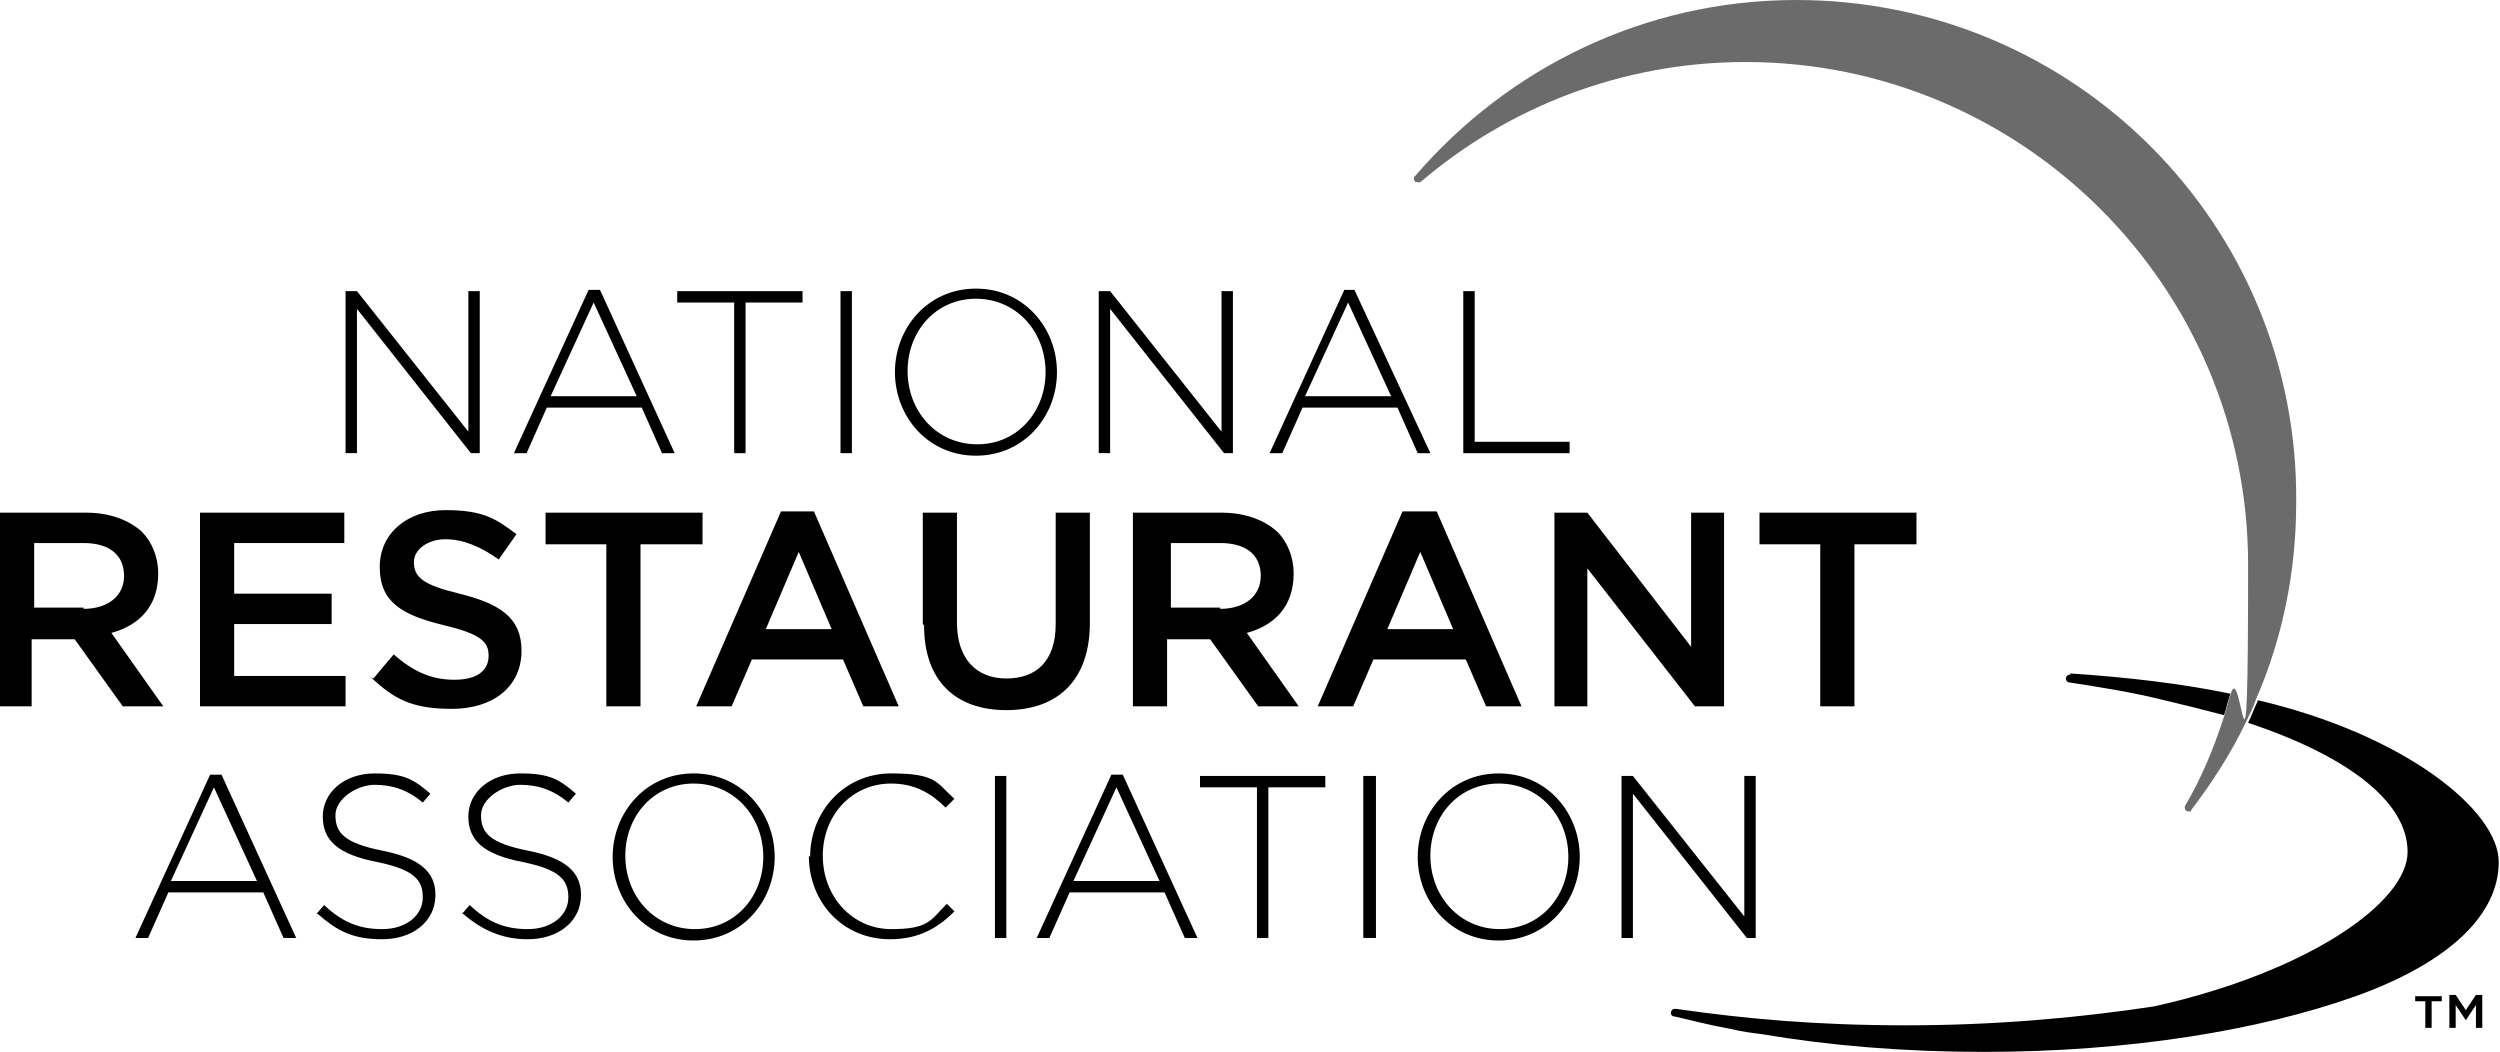 <svg xmlns="http://www.w3.org/2000/svg" xmlns:svg="http://www.w3.org/2000/svg" xmlns:rdf="http://www.w3.org/1999/02/22-rdf-syntax-ns#" xmlns:dc="http://purl.org/dc/elements/1.1/" xmlns:cc="http://creativecommons.org/ns#" id="svg10049" viewBox="0 0 197.5 83.1"><defs><style>      .st0 {        fill: #6b6b6b;      }    </style></defs><g id="g10057"><g id="g10109"><g id="g10115"><path id="path10117" d="M163.6,53.3s0,0-.1,0c-.2,0-.3.2-.3.3s.1.3.2.3c0,0,0,0,0,0,2.6.4,5.1.8,7.5,1.4,1.7.4,3.3.8,4.8,1.2.2-.6.3-1.1.5-1.7-3.9-.8-8.1-1.3-12.7-1.6"></path></g><g id="g10119"><path id="path10121" d="M178.4,55.3c-.3.6-.5,1.2-.8,1.8,7.8,2.6,12.6,6.2,12.6,10.2s-7.9,9.5-20,12.2c-5.9.9-12.5,1.5-19.6,1.5s-12.6-.5-18.2-1.3c0,0,0,0-.1,0-.2,0-.3.2-.3.3s0,.2.2.3c0,0,0,0,.1,0,1.3.3,2.8.7,4.5,1,0,0,0,0,0,0,0,0,0,0,0,0,.8.2,1.6.3,2.4.4,5.3.9,11.2,1.4,17.5,1.4,11.5,0,21.8-1.7,29.4-4.4,7.5-2.7,11.3-6.5,11.3-10.6s-7.5-10.1-19.1-12.8"></path></g><g id="g10123"><path id="path10125" class="st0" d="M141.9,0C129.9,0,119.1,5.4,111.8,13.9c0,0,0,0-.1.1,0,0,0,0,0,.1,0,.2.1.3.3.3s.1,0,.2,0c0,0,0,0,0,0,6.9-5.9,15.9-9.5,25.7-9.5,21.9,0,39.7,17.8,39.7,39.7s-.5,7-1.4,10.3c-.3,1-.3,1-.5,1.7-.8,2.5-1.8,4.9-3.1,7.1,0,0,0,0,0,0,0,0,0,0,0,.1,0,.2.1.3.3.3s.2,0,.2,0c0,0,0,0,0-.1,1.6-2.1,3.1-4.4,4.3-6.9.3-.6.6-1.2.8-1.8,2.1-4.8,3.2-10.1,3.2-15.6C181.6,17.8,163.9,0,141.9,0"></path></g><g id="g10127"><path id="path10129" d="M27.3,23h.9l8.8,11.1v-11.1h.9v12.8h-.7l-9-11.4v11.4h-.9v-12.8Z"></path></g><g id="g10131"><path id="path10133" d="M50.3,31.3l-3.4-7.4-3.4,7.4h6.7ZM46.5,22.9h.9l5.9,12.9h-1l-1.6-3.6h-7.5l-1.6,3.6h-1s5.9-12.9,5.9-12.9Z"></path></g><g id="g10135"><path id="path10137" d="M58,23.9h-4.5v-.9h9.9v.9h-4.5v11.9h-.9v-11.9Z"></path></g><path id="path10139" d="M66.4,23h.9v12.8h-.9v-12.8Z"></path><g id="g10141"><path id="path10143" d="M82.6,29.4h0c0-3.2-2.3-5.8-5.5-5.8s-5.4,2.6-5.4,5.7h0c0,3.2,2.3,5.8,5.5,5.8s5.4-2.6,5.4-5.7M70.7,29.4h0c0-3.5,2.6-6.6,6.4-6.6s6.4,3.1,6.4,6.6t0,0c0,3.5-2.6,6.6-6.4,6.6s-6.4-3.1-6.4-6.6"></path></g><g id="g10145"><path id="path10147" d="M86.8,23h.9l8.8,11.1v-11.1h.9v12.8h-.7l-9-11.4v11.4h-.9v-12.8Z"></path></g><g id="g10149"><path id="path10151" d="M109.9,31.3l-3.4-7.4-3.4,7.4h6.7ZM106.1,22.9h.9l6,12.9h-1l-1.6-3.6h-7.5l-1.6,3.6h-1s5.9-12.9,5.9-12.9Z"></path></g><g id="g10153"><path id="path10155" d="M115.6,23h.9v11.9h7.5v.9h-8.4v-12.8Z"></path></g><g id="g10157"><path id="path10159" d="M6.6,48.1c1.9,0,3.2-1,3.2-2.6h0c0-1.7-1.2-2.6-3.2-2.6h-3.9v5.1h3.9ZM0,40.5h6.8c1.9,0,3.4.6,4.4,1.5.8.8,1.3,2,1.3,3.3h0c0,2.6-1.5,4.1-3.7,4.7l4.1,5.8h-3.2l-3.8-5.3h-3.4v5.3H0S0,40.5,0,40.5Z"></path></g><g id="g10161"><path id="path10163" d="M15.8,40.5h11.4v2.4h-8.7v4h7.7v2.4h-7.7v4.1h8.8v2.4h-11.5v-15.3Z"></path></g><g id="g10165"><path id="path10167" d="M29.5,53.6l1.6-1.9c1.5,1.3,2.9,2,4.8,2s2.7-.8,2.7-1.9h0c0-1.1-.6-1.7-3.5-2.4-3.3-.8-5.1-1.8-5.1-4.6h0c0-2.7,2.2-4.5,5.2-4.5s4,.7,5.6,1.9l-1.4,2c-1.4-1-2.8-1.6-4.2-1.6s-2.5.8-2.5,1.8h0c0,1.2.7,1.8,3.6,2.5,3.2.8,4.9,1.9,4.9,4.5h0c0,2.9-2.3,4.6-5.5,4.6s-4.6-.8-6.4-2.5"></path></g><g id="g10169"><path id="path10171" d="M48,43h-4.9v-2.5h12.4v2.5h-4.9v12.8h-2.7v-12.8Z"></path></g><g id="g10173"><path id="path10175" d="M65.7,49.7l-2.6-6.1-2.6,6.1h5.3ZM61.8,40.4h2.5l6.7,15.4h-2.8l-1.6-3.7h-7.2l-1.6,3.7h-2.8s6.7-15.4,6.7-15.4Z"></path></g><g id="g10177"><path id="path10179" d="M72.9,49.3v-8.8h2.7v8.7c0,2.8,1.5,4.4,3.9,4.4s3.9-1.4,3.9-4.3v-8.8h2.7v8.7c0,4.6-2.6,6.9-6.6,6.9s-6.5-2.3-6.5-6.7"></path></g><g id="g10181"><path id="path10183" d="M96.4,48.1c1.9,0,3.2-1,3.2-2.6h0c0-1.7-1.2-2.6-3.2-2.6h-3.9v5.1h3.9ZM89.7,40.5h6.8c1.9,0,3.4.6,4.4,1.5.8.8,1.3,2,1.3,3.3h0c0,2.6-1.5,4.1-3.7,4.7l4.1,5.8h-3.2l-3.8-5.3h-3.4v5.3h-2.7s0-15.3,0-15.3Z"></path></g><g id="g10185"><path id="path10187" d="M114.8,49.7l-2.6-6.1-2.6,6.1h5.3ZM111,40.4h2.5l6.7,15.4h-2.8l-1.6-3.7h-7.3l-1.6,3.7h-2.8s6.7-15.4,6.7-15.4Z"></path></g><g id="g10189"><path id="path10191" d="M122.9,40.5h2.5l8.2,10.6v-10.6h2.6v15.3h-2.3l-8.5-10.9v10.9h-2.6v-15.3Z"></path></g><g id="g10193"><path id="path10195" d="M143.9,43h-4.9v-2.5h12.4v2.5h-4.9v12.8h-2.7v-12.8Z"></path></g><g id="g10197"><path id="path10199" d="M20.3,69.6l-3.4-7.4-3.4,7.4h6.7ZM16.6,61.2h.9l5.9,12.9h-1l-1.6-3.6h-7.5l-1.6,3.6h-1l5.9-12.9Z"></path></g><g id="g10201"><path id="path10203" d="M25,72.2l.6-.7c1.4,1.3,2.7,1.9,4.6,1.9s3.2-1.1,3.2-2.5h0c0-1.4-.7-2.2-3.6-2.8-3.1-.6-4.3-1.7-4.3-3.6h0c0-1.9,1.7-3.4,4.1-3.4s3.1.5,4.4,1.6l-.6.7c-1.2-1-2.4-1.4-3.8-1.4s-3.1,1.1-3.1,2.4h0c0,1.4.7,2.2,3.7,2.8,3,.6,4.2,1.7,4.2,3.5h0c0,2.1-1.8,3.5-4.2,3.5s-3.6-.7-5.1-2"></path></g><g id="g10205"><path id="path10207" d="M36.5,72.2l.6-.7c1.4,1.3,2.7,1.9,4.6,1.9s3.2-1.1,3.2-2.5h0c0-1.4-.7-2.2-3.6-2.8-3.1-.6-4.3-1.7-4.3-3.6h0c0-1.9,1.7-3.4,4.1-3.4s3.1.5,4.4,1.6l-.6.7c-1.2-1-2.4-1.4-3.8-1.4s-3.1,1.1-3.1,2.4h0c0,1.4.7,2.2,3.7,2.8,3,.6,4.2,1.7,4.2,3.5h0c0,2.1-1.8,3.5-4.2,3.5-2,0-3.6-.7-5.1-2"></path></g><g id="g10209"><path id="path10211" d="M60.3,67.7h0c0-3.2-2.3-5.8-5.5-5.8s-5.4,2.6-5.4,5.7h0c0,3.2,2.3,5.8,5.5,5.8s5.4-2.6,5.4-5.7M48.4,67.7h0c0-3.5,2.6-6.6,6.4-6.6s6.4,3.1,6.4,6.6t0,0c0,3.5-2.6,6.6-6.4,6.6s-6.4-3.1-6.4-6.6"></path></g><g id="g10213"><path id="path10215" d="M64,67.7h0c0-3.6,2.7-6.6,6.4-6.6s3.6.8,5,2l-.7.7c-1.1-1.1-2.4-1.9-4.3-1.9-3.1,0-5.4,2.5-5.4,5.7h0c0,3.3,2.4,5.8,5.4,5.8s3.1-.7,4.4-2l.6.6c-1.3,1.3-2.8,2.2-5.1,2.2-3.7,0-6.4-2.9-6.4-6.6"></path></g><path id="path10217" d="M78.6,61.3h.9v12.8h-.9v-12.8Z"></path><g id="g10219"><path id="path10221" d="M91.6,69.6l-3.4-7.4-3.4,7.4h6.7ZM87.8,61.2h.9l5.9,12.9h-1l-1.6-3.6h-7.5l-1.6,3.6h-1l5.9-12.9Z"></path></g><g id="g10223"><path id="path10225" d="M99.3,62.2h-4.5v-.9h9.9v.9h-4.5v11.9h-.9v-11.9Z"></path></g><path id="path10227" d="M107.7,61.3h1v12.8h-1v-12.8Z"></path><g id="g10229"><path id="path10231" d="M123.9,67.7h0c0-3.2-2.3-5.8-5.5-5.8s-5.4,2.6-5.4,5.7h0c0,3.2,2.3,5.8,5.5,5.8s5.4-2.6,5.4-5.7M112,67.7h0c0-3.5,2.6-6.6,6.4-6.6s6.4,3.1,6.4,6.6t0,0c0,3.5-2.6,6.6-6.4,6.6s-6.4-3.1-6.4-6.6"></path></g><g id="g10233"><path id="path10235" d="M128.1,61.3h.9l8.8,11.1v-11.1h.9v12.8h-.7l-9-11.4v11.4h-.9v-12.8Z"></path></g><g id="g10237"><path id="path10239" d="M193.5,78.6h.5l.8,1.2.8-1.2h.5v2.6h-.5v-1.8l-.8,1.2h0l-.8-1.2v1.8h-.5v-2.6ZM191.6,79.1h-.8v-.4h2.1v.4h-.8v2.1h-.5s0-2.1,0-2.1Z"></path></g></g></g></svg>